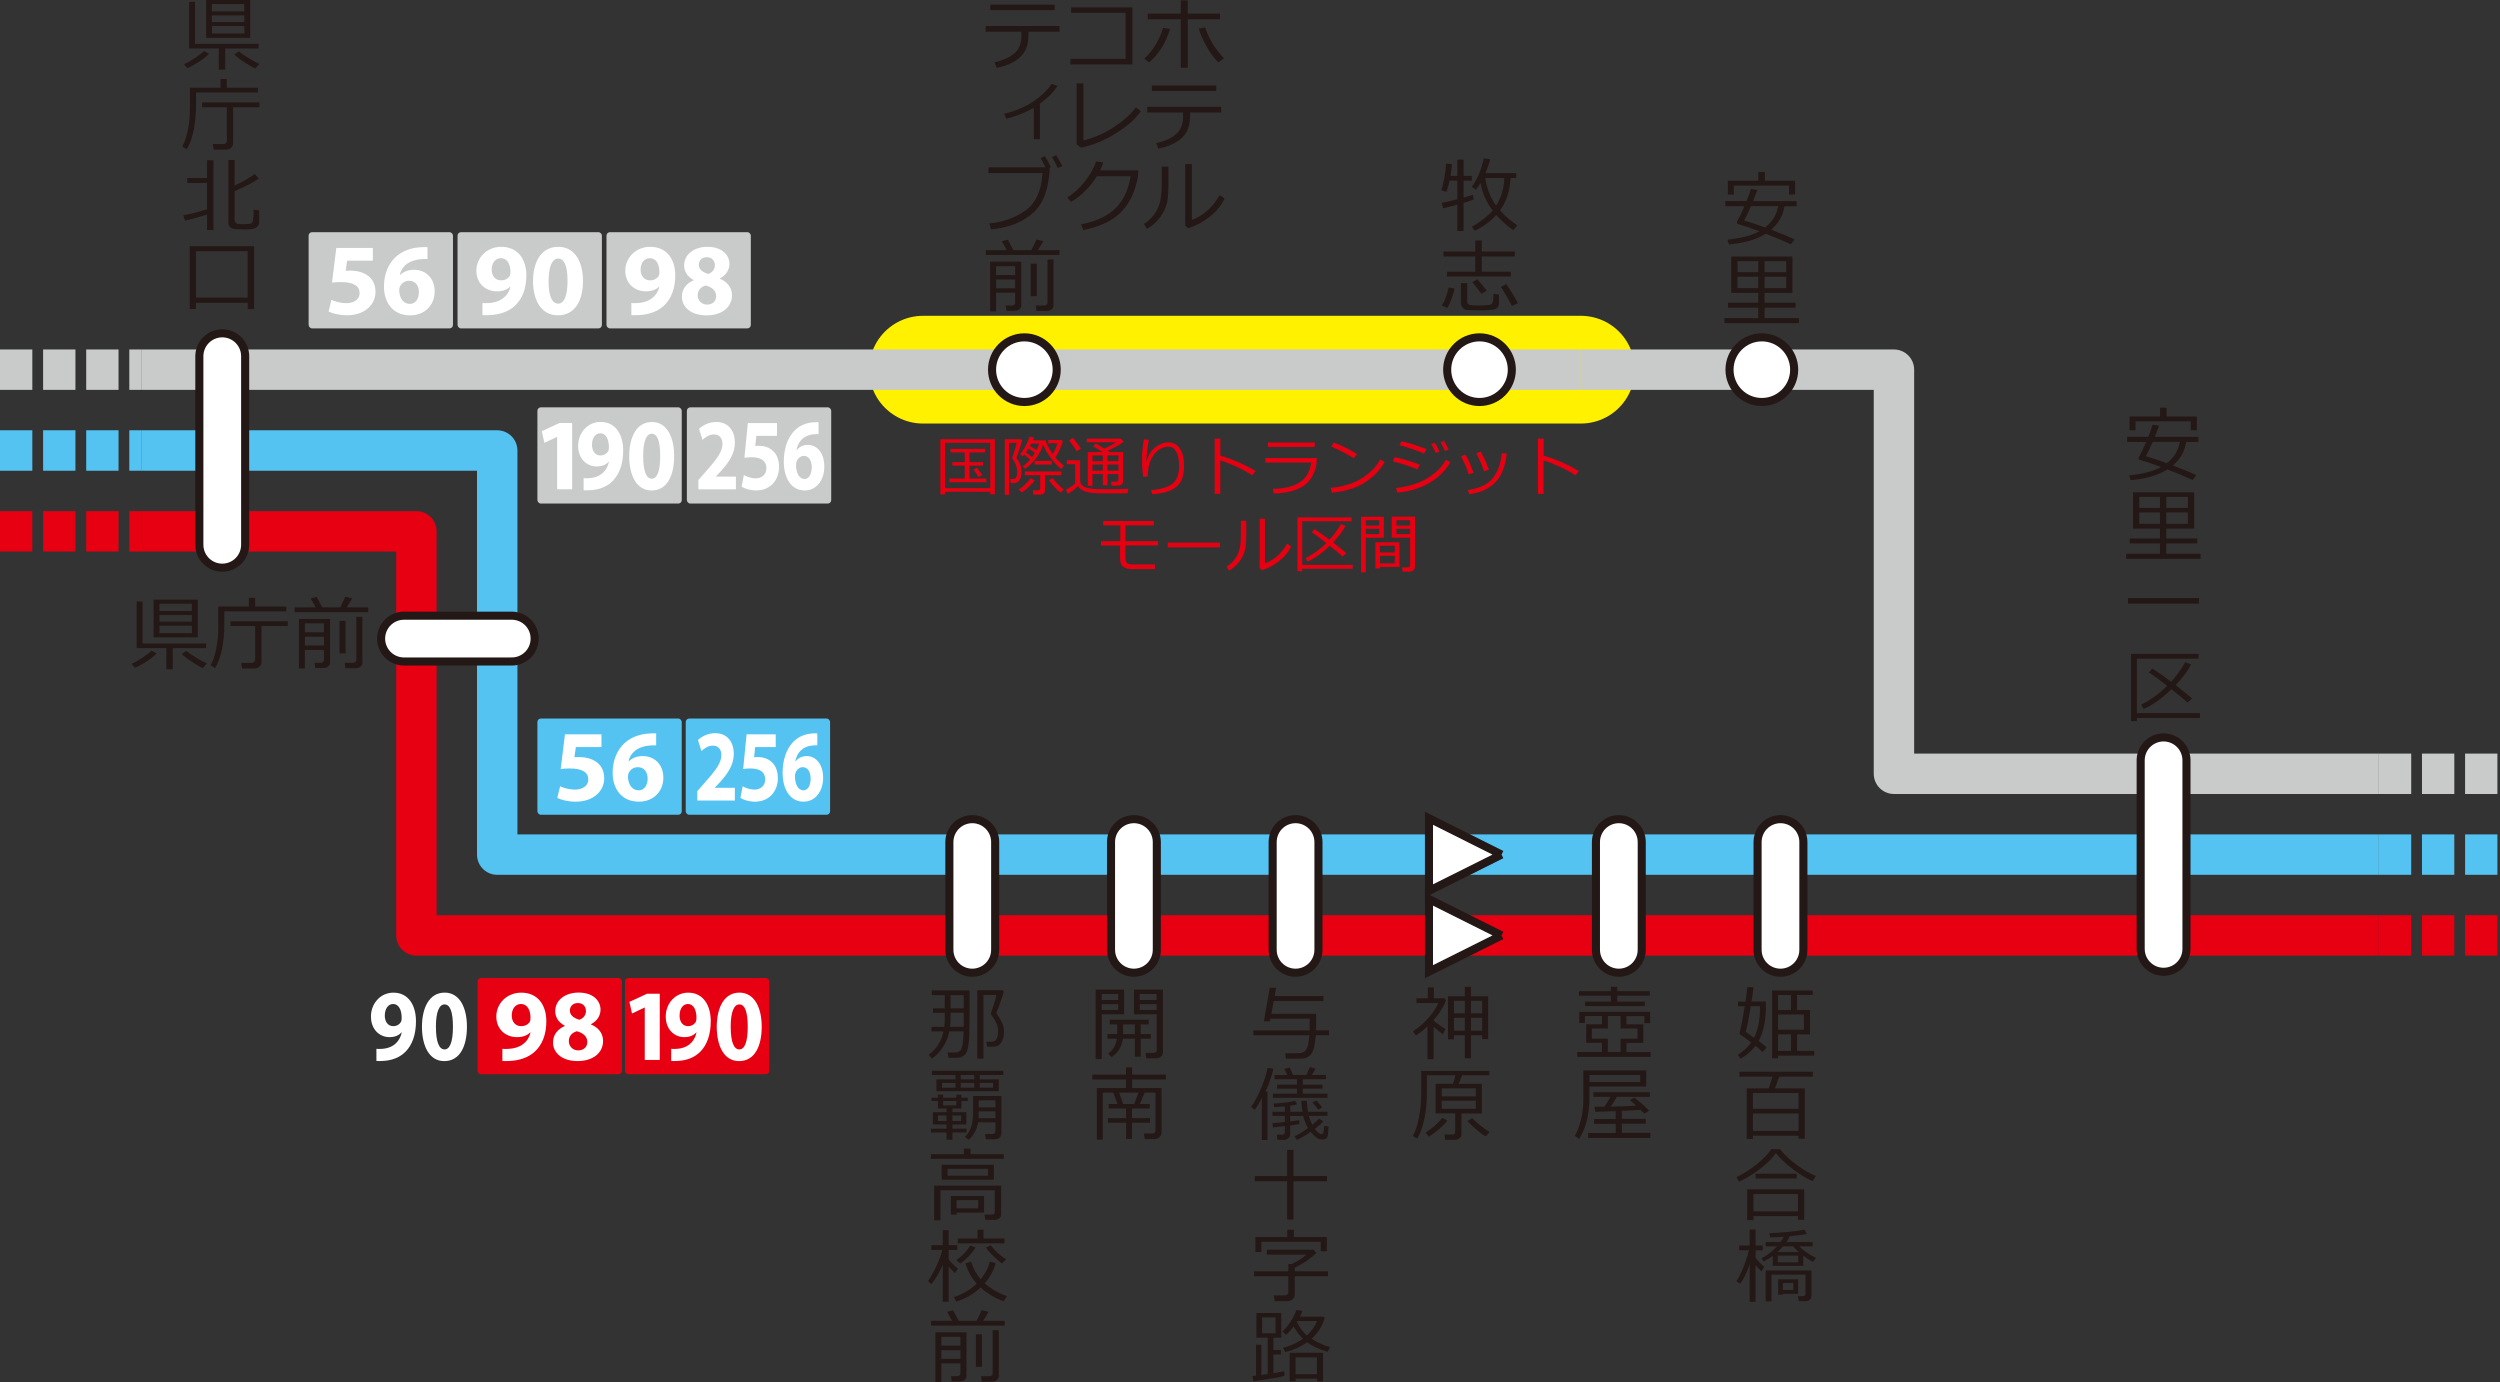 <?xml version="1.0" encoding="UTF-8"?>
<svg id="_レイヤー_1" data-name="レイヤー 1" xmlns="http://www.w3.org/2000/svg" xmlns:xlink="http://www.w3.org/1999/xlink" viewBox="0 0 463.99 256.49">
  <rect x="0" y="0" width="463.99" height="256.49" fill="#333333" stroke="none"/>
  <defs>
    <style>
      .cls-1 {
        stroke: #fff100;
        stroke-width: 20px;
      }

      .cls-1, .cls-2, .cls-3, .cls-4, .cls-5, .cls-6, .cls-7, .cls-8, .cls-9 {
        fill: none;
        stroke-linejoin: round;
      }

      .cls-1, .cls-8, .cls-9 {
        stroke-linecap: round;
      }

      .cls-10 {
        stroke-width: 1.5px;
      }

      .cls-10, .cls-11 {
        fill: #fff;
      }

      .cls-10, .cls-8 {
        stroke: #231815;
      }

      .cls-2, .cls-3 {
        stroke: #c9caca;
      }

      .cls-2, .cls-3, .cls-4, .cls-5, .cls-6, .cls-7 {
        stroke-width: 7.5px;
      }

      .cls-12 {
        fill: #54c3f1;
      }

      .cls-12, .cls-13, .cls-11, .cls-14, .cls-15 {
        stroke-width: 0px;
      }

      .cls-3, .cls-5, .cls-7 {
        stroke-dasharray: 0 0 6 2;
      }

      .cls-4, .cls-7 {
        stroke: #54c3f1;
      }

      .cls-13 {
        fill: #e60012;
      }

      .cls-5, .cls-6 {
        stroke: #e60012;
      }

      .cls-8 {
        stroke-width: 10px;
      }

      .cls-14 {
        fill: #c9caca;
      }

      .cls-15 {
        fill: #231815;
      }

      .cls-9 {
        stroke: #fff;
        stroke-width: 7px;
      }
    </style>
    <symbol id="_新規シンボル_1" data-name="新規シンボル 1" viewBox="0 0 35.72 23.81">
      <g>
        <rect class="cls-13" width="35.72" height="23.81" rx=".85" ry=".85"/>
        <path class="cls-11" d="M4.91,7.31h-.05l-3.12,1.48-.64-2.88,4.35-2.02h3.16v16.39h-3.71V7.31Z"/>
        <g id="_新規シンボル_245" data-name="新規シンボル 245">
          <g>
            <path class="cls-11" d="M11.43,17.53c.45.05.82.04,1.5,0,1.05-.07,2.12-.41,2.91-1.01.97-.72,1.6-1.8,1.86-3.04l-.05-.02c-.66.75-1.63,1.18-2.97,1.18-2.49,0-4.59-1.92-4.59-5.11s2.32-5.9,5.56-5.9c3.79,0,5.58,3.23,5.58,7.06,0,3.42-.97,5.9-2.58,7.55-1.41,1.42-3.35,2.19-5.65,2.29-.57.05-1.17.03-1.56,0v-2.98ZM13.51,9.29c0,1.41.7,2.63,2.09,2.63.95,0,1.6-.49,1.93-1.07.11-.23.16-.49.16-.96.01-1.75-.58-3.45-2.15-3.45-1.17,0-2.03,1.16-2.02,2.86Z"/>
            <path class="cls-11" d="M33.84,12.03c0,5.05-1.85,8.54-5.61,8.54s-5.5-3.8-5.52-8.44c0-4.76,1.8-8.51,5.62-8.51s5.51,3.91,5.51,8.41ZM26.17,12.12c0,3.77.81,5.56,2.13,5.56s2.08-1.87,2.08-5.6-.71-5.54-2.09-5.54c-1.27,0-2.13,1.77-2.13,5.58Z"/>
          </g>
        </g>
      </g>
    </symbol>
    <symbol id="_新規シンボル_164" data-name="新規シンボル 164" viewBox="0 0 13.5 13.5">
      <circle class="cls-10" cx="6.75" cy="6.75" r="6"/>
    </symbol>
    <symbol id="_新規シンボル_165" data-name="新規シンボル 165" viewBox="0 0 15.9 14.56">
      <polyline class="cls-10" points="7.95 .34 1.21 13.81 14.68 13.81 7.95 .34"/>
    </symbol>
    <symbol id="_新規シンボル_166" data-name="新規シンボル 166" viewBox="0 0 30 10">
      <g>
        <line class="cls-8" x1="5" y1="5" x2="25" y2="5"/>
        <line class="cls-9" x1="5" y1="5" x2="25" y2="5"/>
      </g>
    </symbol>
    <symbol id="_新規シンボル_167" data-name="新規シンボル 167" viewBox="0 0 45 10">
      <g>
        <line class="cls-8" x1="5" y1="5" x2="40" y2="5"/>
        <line class="cls-9" x1="5" y1="5" x2="40" y2="5"/>
      </g>
    </symbol>
    <symbol id="_新規シンボル_226" data-name="新規シンボル 226" viewBox="0 0 35.72 23.81">
      <g>
        <rect class="cls-12" width="35.72" height="23.81" rx=".85" ry=".85"/>
        <g>
          <path class="cls-11" d="M15.87,7.06h-6.36l-.35,2.51c.36-.04.67-.05,1.06-.05,1.56,0,3.17.36,4.32,1.18,1.23.84,1.99,2.21,1.99,4.12,0,3.06-2.62,5.75-7.04,5.75-1.99,0-3.64-.46-4.57-.93l.7-2.88c.73.36,2.21.82,3.69.82,1.6,0,3.29-.76,3.28-2.51,0-1.68-1.35-2.72-4.62-2.72-.9,0-1.54.06-2.21.15l1.06-8.6h9.03v3.16Z"/>
          <path class="cls-11" d="M29.39,6.63c-.44-.02-.9,0-1.5.04-3.41.27-4.91,2.01-5.35,3.92h.07c.82-.81,1.96-1.3,3.48-1.3,2.75,0,5.08,1.94,5.08,5.36s-2.49,5.92-6.04,5.92c-4.37,0-6.51-3.26-6.51-7.15,0-3.1,1.13-5.66,2.91-7.31,1.63-1.49,3.76-2.29,6.31-2.42.71-.06,1.18-.04,1.55-.01v2.95ZM27.28,14.85c0-1.52-.8-2.82-2.44-2.82-1.03,0-1.9.63-2.26,1.45-.11.22-.17.52-.17.98.07,1.73.91,3.3,2.66,3.3,1.36,0,2.21-1.23,2.21-2.9Z"/>
        </g>
      </g>
    </symbol>
    <symbol id="_新規シンボル_245-2" data-name="新規シンボル 245" viewBox="0 0 35.72 23.81">
      <g>
        <rect class="cls-13" width="35.72" height="23.81" rx=".85" ry=".85"/>
        <g>
          <path class="cls-11" d="M6.13,17.53c.5.05.91.04,1.67,0,1.17-.07,2.36-.41,3.23-1.01,1.08-.72,1.78-1.8,2.06-3.04l-.06-.02c-.74.75-1.81,1.18-3.3,1.18-2.77,0-5.1-1.92-5.1-5.11s2.57-5.9,6.18-5.9c4.21,0,6.2,3.23,6.2,7.06,0,3.42-1.08,5.9-2.87,7.55-1.56,1.42-3.72,2.19-6.27,2.29-.64.05-1.3.03-1.74,0v-2.98ZM8.45,9.29c0,1.41.78,2.63,2.32,2.63,1.06,0,1.78-.49,2.14-1.07.12-.23.18-.49.18-.96.01-1.75-.65-3.45-2.39-3.45-1.3,0-2.26,1.16-2.25,2.86Z"/>
          <path class="cls-11" d="M31.04,12.03c0,5.05-2.05,8.54-6.23,8.54s-6.11-3.8-6.13-8.44c0-4.76,2-8.51,6.24-8.51s6.12,3.91,6.12,8.41ZM22.51,12.12c0,3.77.9,5.56,2.37,5.56s2.31-1.87,2.31-5.6-.79-5.54-2.32-5.54c-1.41,0-2.36,1.77-2.36,5.58Z"/>
        </g>
      </g>
    </symbol>
    <symbol id="_新規シンボル_249" data-name="新規シンボル 249" viewBox="0 0 35.72 23.81">
      <g>
        <rect class="cls-13" width="35.72" height="23.81" rx=".85" ry=".85"/>
        <g>
          <path class="cls-11" d="M6.13,17.53c.5.05.91.04,1.67,0,1.17-.07,2.36-.41,3.23-1.01,1.08-.72,1.78-1.8,2.06-3.04l-.06-.02c-.74.75-1.81,1.18-3.3,1.18-2.77,0-5.1-1.92-5.1-5.11s2.57-5.9,6.18-5.9c4.21,0,6.2,3.23,6.2,7.06,0,3.42-1.08,5.9-2.87,7.55-1.56,1.42-3.72,2.19-6.27,2.29-.64.05-1.3.03-1.74,0v-2.98ZM8.45,9.29c0,1.41.78,2.63,2.32,2.63,1.06,0,1.78-.49,2.14-1.07.12-.23.18-.49.18-.96.01-1.75-.65-3.45-2.39-3.45-1.3,0-2.26,1.16-2.25,2.86Z"/>
          <path class="cls-11" d="M18.66,16.01c0-1.99,1.13-3.33,2.92-4.13v-.06c-1.59-.82-2.37-2.16-2.37-3.6,0-2.78,2.5-4.61,5.78-4.61,3.84,0,5.43,2.22,5.43,4.21,0,1.42-.76,2.81-2.38,3.62v.06c1.59.62,3.01,1.96,3.01,4.08,0,2.98-2.5,4.98-6.31,4.98-4.17,0-6.08-2.33-6.08-4.56ZM27.15,15.87c0-1.43-1.08-2.28-2.58-2.69-1.26.35-1.99,1.25-1.99,2.43-.02,1.19.88,2.31,2.33,2.31,1.34,0,2.24-.88,2.24-2.06ZM22.84,8.1c0,1.11.98,1.83,2.31,2.23.88-.25,1.66-1.07,1.66-2.09s-.58-2.04-2-2.04c-1.31,0-1.98.88-1.98,1.89Z"/>
        </g>
      </g>
    </symbol>
    <symbol id="_新規シンボル_423" data-name="新規シンボル 423" viewBox="0 0 35.72 23.81">
      <g>
        <rect class="cls-12" width="35.72" height="23.81" rx=".85" ry=".85"/>
        <g>
          <path class="cls-11" d="M2.86,20.29v-2.32l1.68-1.91c2.87-3.22,4.26-5.05,4.28-6.97,0-1.33-.63-2.39-2.14-2.39-1.13,0-2.11.71-2.8,1.35l-.86-2.74c.98-.93,2.52-1.69,4.28-1.69,2.97,0,4.59,2.17,4.59,5.14,0,2.75-1.57,4.96-3.48,7.06l-1.21,1.26v.05h4.95v3.16H2.86Z"/>
          <path class="cls-11" d="M22.27,7.06h-5.08l-.28,2.51c.29-.04.53-.05.85-.05,1.25,0,2.53.36,3.45,1.18.98.84,1.59,2.21,1.59,4.12,0,3.06-2.09,5.75-5.62,5.75-1.59,0-2.91-.46-3.65-.93l.56-2.88c.58.36,1.77.82,2.95.82,1.27,0,2.62-.76,2.62-2.51,0-1.68-1.08-2.72-3.69-2.72-.72,0-1.23.06-1.76.15l.85-8.6h7.21v3.16Z"/>
          <path class="cls-11" d="M32.58,6.63c-.35-.02-.71,0-1.2.04-2.72.27-3.92,2.01-4.27,3.92h.06c.66-.81,1.56-1.3,2.78-1.3,2.2,0,4.05,1.94,4.05,5.36s-1.99,5.92-4.83,5.92c-3.49,0-5.2-3.26-5.2-7.15,0-3.1.9-5.66,2.32-7.31,1.3-1.49,3-2.29,5.04-2.42.57-.06.94-.04,1.23-.01v2.95ZM30.9,14.85c0-1.52-.64-2.82-1.94-2.82-.82,0-1.51.63-1.81,1.45-.09.22-.13.52-.13.98.06,1.73.73,3.3,2.12,3.3,1.09,0,1.77-1.23,1.77-2.9Z"/>
        </g>
      </g>
    </symbol>
  </defs>
  <g>
    <g>
      <line class="cls-1" x1="171.31" y1="68.61" x2="293.4" y2="68.61"/>
      <line class="cls-2" x1="171.31" y1="68.61" x2="293.4" y2="68.61"/>
    </g>
    <g>
      <path class="cls-15" d="M267.84,38.65l-.28-1c.65-.11,1.62-.33,2.92-.67v-3.46h-1.43c-.2.92-.4,1.62-.62,2.09l-.94-.29c.18-.48.36-1.22.55-2.22s.3-1.9.33-2.71l1.1.05c-.04.73-.12,1.46-.25,2.2h1.26v-3.02h1.16v3.02h1.53v.89h-1.53v3.15c.83-.23,1.41-.42,1.74-.54l.14.87c-.34.16-.97.37-1.88.64v5.22h-1.16v-4.89c-.93.26-1.81.49-2.64.68ZM277.7,39.91c-1.19,1.27-2.53,2.24-4.01,2.92l-.53-.77c.62-.3,1.3-.74,2.04-1.31.74-.57,1.35-1.13,1.83-1.67-1.22-1.65-1.97-3.37-2.23-5.13-.26.44-.56.86-.88,1.27l-.76-.55c1.02-1.4,1.77-3.16,2.23-5.28l1.19.17c-.2.79-.49,1.64-.88,2.57h5.71v.92h-1.05c-.13,2.38-.78,4.38-1.96,6.02.99,1.08,2.06,2,3.22,2.76l-.76.89c-1.2-.83-2.25-1.77-3.16-2.81ZM277.68,38.16c.96-1.53,1.46-3.24,1.51-5.11h-3.53c.33,2.02,1,3.72,2.02,5.11Z"/>
      <path class="cls-15" d="M268.65,57.16l-1.04-.45c.49-.77.92-1.89,1.27-3.36l1.08.21c-.08.46-.25,1.05-.51,1.76-.26.71-.53,1.33-.81,1.83ZM275.01,47.61v2.82h5.39v.9h-11.83v-.9h5.23v-2.82h-5.89v-.92h5.89v-2.05h1.21v2.05h6.12v.92h-6.12ZM271.11,52.55h1.21v3.46c0,.26.11.44.32.54.21.1.8.15,1.78.15.35,0,.75-.01,1.19-.04.44-.02.73-.05.86-.07s.26-.08.38-.19c.12-.11.2-.31.25-.6s.07-.65.07-1.08v-.17l1.03.1v1.67c0,.25-.06.46-.18.64s-.3.31-.53.4-.67.16-1.31.19c-.64.04-1.26.05-1.86.05-.4,0-.84-.01-1.32-.03-.48-.02-.79-.05-.93-.08-.14-.03-.29-.11-.44-.22-.15-.12-.27-.27-.36-.45-.09-.18-.13-.39-.13-.63v-3.66ZM274.94,54.52c-.36-.49-.92-1.21-1.68-2.15l.92-.56c.81.92,1.39,1.64,1.75,2.14l-.98.58ZM280.6,56.79c-.72-1.42-1.41-2.61-2.05-3.55l1.01-.51c.93,1.35,1.65,2.53,2.15,3.54l-1.11.52Z"/>
    </g>
    <g>
      <path class="cls-15" d="M217.15,5.38c-.76,2.55-2.05,4.61-3.87,6.2l-.89-.7c.95-.9,1.72-1.89,2.31-2.96.59-1.08.97-2,1.15-2.76l1.3.23ZM220.44,12.58h-1.29V3.57h-6.12v-1.05h6.12V.07h1.29v2.46h5.98v1.05h-5.98v9ZM227.15,10.8l-1,.79c-.79-.74-1.53-1.73-2.21-2.95s-1.17-2.33-1.46-3.3l1.19-.26c.67,2.08,1.83,3.99,3.47,5.72Z"/>
      <path class="cls-15" d="M220.88,21.38c0,1.23-.2,2.23-.61,3.01-.41.78-1.05,1.43-1.93,1.97-.88.54-2,.95-3.37,1.23l-.4-1.03c1.53-.33,2.75-.87,3.65-1.62.9-.75,1.35-1.85,1.35-3.29v-.76h-6.64v-1.07h13.71v1.07h-5.76v.49ZM225.74,16.88h-11.95v-1.02h11.95v1.02Z"/>
      <path class="cls-15" d="M216.85,34.26c0,1.15-.05,2.09-.15,2.82-.1.72-.34,1.44-.7,2.13-.36.7-.82,1.33-1.37,1.91s-1.15,1.03-1.78,1.36l-.54-.93c.61-.38,1.17-.87,1.69-1.49s.92-1.34,1.19-2.18.42-2.13.42-3.86v-3.09h1.25v3.33ZM227.27,36.86c-.62,1.33-1.59,2.49-2.9,3.48-1.31.99-2.6,1.66-3.87,2.01l-.53-.5v-11.4h1.23v10.34c.81-.24,1.68-.74,2.63-1.49.94-.75,1.79-1.78,2.53-3.09l.92.64Z"/>
      <path class="cls-15" d="M210.17,11.96h-11.51v-1.05h10.25V2.38h-10.11v-1.01h11.37v10.59Z"/>
      <path class="cls-15" d="M211.71,20.66c-.9,1.36-2.41,2.7-4.52,4.03s-4.3,2.24-6.56,2.72l-.8-.62v-11.31h1.25v10.58c1.97-.48,3.84-1.29,5.59-2.43,1.75-1.14,3.14-2.38,4.16-3.71l.89.73Z"/>
      <path class="cls-15" d="M204.78,30.11c-.14.46-.34.96-.61,1.5h7.1l-.06,1.02c-.01.29-.14.86-.37,1.71-.15.54-.34,1.09-.56,1.63-.22.55-.51,1.11-.88,1.7s-.8,1.14-1.31,1.66c-.51.52-1.1.99-1.78,1.42-.68.43-1.46.81-2.35,1.14-.89.33-1.86.6-2.9.8l-.43-1.05c2.82-.55,4.96-1.55,6.43-3.02,1.47-1.47,2.4-3.44,2.77-5.92h-6.24c-.58.95-1.29,1.84-2.14,2.69-.85.85-1.74,1.54-2.67,2.08l-.69-.81c1.29-.82,2.42-1.87,3.38-3.14.96-1.27,1.61-2.46,1.96-3.56l1.35.18Z"/>
      <path class="cls-15" d="M190.88,6.38c0,1.23-.2,2.23-.61,3.01-.41.78-1.05,1.43-1.93,1.97-.88.54-2,.95-3.37,1.23l-.4-1.03c1.53-.33,2.75-.87,3.65-1.62.9-.75,1.35-1.85,1.35-3.29v-.76h-6.64v-1.07h13.71v1.07h-5.76v.49ZM195.74,1.88h-11.95V.87h11.95v1.02Z"/>
      <path class="cls-15" d="M193.01,25.83h-1.14v-5.83c-1.65.92-3.35,1.6-5.1,2.04l-.39-.92c1.45-.33,2.87-.86,4.25-1.59.95-.5,1.91-1.18,2.88-2.04.65-.58,1.21-1.23,1.68-1.93l1.07.42c-.47.69-.94,1.26-1.4,1.71-.6.58-1.21,1.09-1.85,1.55v6.6Z"/>
      <path class="cls-15" d="M194.81,31.11c0,.94-.12,1.98-.35,3.13-.23,1.15-.58,2.19-1.06,3.12-.48.93-1.18,1.77-2.12,2.53-.94.76-2.02,1.36-3.25,1.8-1.23.44-2.6.74-4.11.89l-.3-1.11c2.56-.25,4.8-1.05,6.7-2.4,1.9-1.35,2.96-3.67,3.17-6.95h-10.03v-1.08h10.56c-.33-.7-.63-1.27-.9-1.71l.79-.36c.43.67.81,1.35,1.11,2.04l-.21.09ZM197.14,30.84l-.84.34c-.32-.75-.67-1.43-1.05-2.03l.77-.36c.4.61.77,1.29,1.13,2.04Z"/>
      <path class="cls-15" d="M186.85,46.41c-.37-.69-.67-1.24-.92-1.66l1.13-.26c.36.66.7,1.3,1.02,1.93h3.34c.48-.96.79-1.61.94-1.97l1.27.31c-.3.55-.63,1.1-1.01,1.66h4.01v.89h-13.67v-.89h3.89ZM188.41,54.32h-3.54v3.46h-1.1v-9.21h5.77v8.09c0,.32-.12.57-.36.75-.24.18-.54.27-.92.27h-1.45l-.15-.97h1.15c.15,0,.28-.04.41-.14.12-.09.19-.2.19-.34v-1.93ZM188.41,51.05v-1.65h-3.54v1.65h3.54ZM184.87,53.5h3.54v-1.62h-3.54v1.62ZM191.29,54.97v-6.03h1.13v6.03h-1.13ZM194.3,57.72h-1.93l-.12-1.01h1.56c.16,0,.3-.05.42-.15s.18-.22.18-.37v-8.02h1.13v8.48c0,.33-.12.59-.36.78-.24.19-.53.29-.88.29Z"/>
    </g>
    <g>
      <path class="cls-15" d="M328.72,42.64c1.74.65,3.19,1.25,4.35,1.79l-.69.91c-1.54-.71-3.1-1.36-4.66-1.96-1.74,1.08-4.02,1.75-6.83,1.99l-.28-.89c2.55-.26,4.53-.78,5.93-1.55-1.79-.66-3.11-1.11-3.96-1.34-.16-.04-.23-.16-.22-.37.41-.74.87-1.72,1.39-2.95h-3.53v-.95h3.93c.37-.93.64-1.68.82-2.26l1.19.2c-.17.49-.44,1.18-.8,2.07h8.09v.95h-2.27c-.24,1.69-1.06,3.15-2.46,4.37ZM332.03,36.11v-1.66h-10.24v1.67h-1.11v-2.58h5.66v-1.62h1.21v1.62h5.61v2.57h-1.13ZM327.59,42.22c1.38-1.09,2.18-2.41,2.42-3.96h-5.04c-.53,1.24-.95,2.12-1.27,2.66,1.1.32,2.4.75,3.9,1.3Z"/>
      <path class="cls-15" d="M326.32,59.03v-1.93h-5.61v-.92h5.61v-1.82h-5v-6.74h11.35v6.74h-5.17v1.82h5.75v.92h-5.75v1.93h6.36v.95h-13.81v-.95h6.27ZM322.48,50.52h3.84v-2.05h-3.84v2.05ZM326.32,51.36h-3.84v2.11h3.84v-2.11ZM327.5,50.52h4.01v-2.05h-4.01v2.05ZM331.51,51.36h-4.01v2.11h4.01v-2.11Z"/>
    </g>
    <g>
      <path class="cls-15" d="M34.76,12.65l-.6-.73c.63-.29,1.34-.69,2.1-1.2.77-.51,1.3-.92,1.59-1.25l.97.5c-.46.47-1.08.97-1.86,1.48-.78.51-1.52.91-2.2,1.19ZM40.61,12.91v-3.92h-5.51V.34h1.1v7.8h11.8v.86h-6.2v3.92h-1.19ZM38.25,7.01V0h8.2v7.01h-8.2ZM39.33,2.11h6.01V.76h-6.01v1.35ZM39.33,4.09h6.01v-1.23h-6.01v1.23ZM45.35,4.83h-6.01v1.38h6.01v-1.38ZM47.4,12.7c-.49-.2-1.16-.57-2.01-1.13-.85-.56-1.49-1.04-1.91-1.44l.84-.6c.4.34,1,.76,1.81,1.25s1.47.85,2,1.06l-.73.86Z"/>
      <path class="cls-15" d="M36.38,17.16v2.43c0,1.57-.14,3.07-.42,4.5-.28,1.43-.72,2.64-1.31,3.63l-.81-.54c.42-.76.76-1.77,1.02-3.01.26-1.25.39-2.63.39-4.16v-3.73h5.68v-1.62h1.16v1.62h5.78v.89h-11.49ZM41.91,27.77h-2.23l-.19-1.03h1.95c.19,0,.34-.05.47-.17.13-.11.19-.25.19-.41v-6.25h-4.59v-.9h10.65v.9h-4.89v6.6c0,.39-.12.69-.36.92-.24.22-.57.34-.99.34Z"/>
      <path class="cls-15" d="M34.33,40.96l-.29-1.01c1.13-.19,2.6-.55,4.39-1.11v-4.89h-3.68v-.92h3.68v-3.29h1.18v12.96h-1.18v-2.88c-1.06.35-2.43.72-4.1,1.13ZM42.38,29.7h1.16v4.74c1.44-.67,2.69-1.39,3.75-2.14l.72.86c-.99.71-2.48,1.47-4.47,2.3v5.38c0,.21.08.38.23.54.15.15.57.23,1.27.23.83,0,1.34-.05,1.52-.14.18-.1.31-.24.37-.45.07-.2.11-.9.14-2.11l1.04.15v2.15c0,.32-.11.59-.33.82-.22.22-.48.37-.79.44-.31.07-.84.11-1.59.11-.41,0-.9-.01-1.48-.04-.58-.03-.99-.15-1.21-.37s-.33-.53-.33-.93v-11.52Z"/>
      <path class="cls-15" d="M45.96,56.2h-9.59v1.14h-1.16v-11.65h11.95v11.67h-1.19v-1.16ZM36.37,55.23h9.59v-8.61h-9.59v8.61Z"/>
    </g>
    <use width="13.5" height="13.5" transform="translate(183.37 61.86)" xlink:href="#_新規シンボル_164"/>
  </g>
  <use width="13.5" height="13.5" transform="translate(267.84 61.86)" xlink:href="#_新規シンボル_164"/>
  <polyline class="cls-2" points="293.4 68.61 351.51 68.61 351.51 143.61 441.51 143.61"/>
  <line class="cls-2" x1="26.2" y1="68.61" x2="171.31" y2="68.61"/>
  <polyline class="cls-4" points="26.2 83.61 92.28 83.61 92.28 158.61 441.51 158.61"/>
  <polyline class="cls-6" points="26.2 98.61 77.28 98.61 77.28 173.61 441.51 173.61"/>
  <g>
    <path class="cls-15" d="M403.28,86.39c1.74.65,3.19,1.25,4.35,1.79l-.69.91c-1.54-.71-3.1-1.36-4.66-1.96-1.74,1.08-4.02,1.75-6.83,1.99l-.28-.89c2.55-.26,4.53-.78,5.93-1.55-1.79-.66-3.11-1.11-3.96-1.34-.16-.04-.23-.16-.22-.37.41-.74.87-1.72,1.39-2.95h-3.53v-.95h3.93c.37-.93.64-1.68.82-2.26l1.19.2c-.17.49-.44,1.18-.8,2.07h8.09v.95h-2.27c-.24,1.69-1.06,3.15-2.46,4.37ZM406.59,79.86v-1.66h-10.24v1.67h-1.11v-2.58h5.66v-1.62h1.21v1.62h5.61v2.57h-1.13ZM402.15,85.97c1.38-1.09,2.18-2.41,2.42-3.96h-5.04c-.53,1.24-.95,2.12-1.27,2.66,1.1.32,2.4.75,3.9,1.3Z"/>
    <path class="cls-15" d="M400.88,102.78v-1.93h-5.61v-.92h5.61v-1.82h-5v-6.74h11.35v6.74h-5.17v1.82h5.75v.92h-5.75v1.93h6.36v.95h-13.81v-.95h6.27ZM397.04,94.27h3.84v-2.05h-3.84v2.05ZM400.88,95.11h-3.84v2.11h3.84v-2.11ZM402.06,94.27h4.01v-2.05h-4.01v2.05ZM406.06,95.11h-4.01v2.11h4.01v-2.11Z"/>
    <path class="cls-15" d="M394.95,112.03v-1.04h13.18v1.04h-13.18Z"/>
    <path class="cls-15" d="M396.6,132.36h11.7v.89h-11.7v.59h-1.1v-12.49h12.55v.89h-11.45v10.13ZM403.01,127.92c-1.75,1.7-3.47,2.92-5.16,3.67l-.45-.81c1.7-.85,3.31-2.01,4.82-3.49-1.55-1.22-2.69-2.05-3.41-2.48l.66-.73c1,.63,2.16,1.45,3.49,2.45,1.02-1.11,1.88-2.33,2.61-3.64l1.08.45c-.61,1.18-1.56,2.45-2.86,3.82,1.21.93,2.23,1.76,3.06,2.48l-.86.77c-.45-.45-1.45-1.28-2.97-2.48Z"/>
  </g>
  <use width="30" height="10" transform="translate(335.45 151.28) rotate(90)" xlink:href="#_新規シンボル_166"/>
  <use width="30" height="10" transform="translate(305.45 151.28) rotate(90)" xlink:href="#_新規シンボル_166"/>
  <use width="30" height="10" transform="translate(245.45 151.28) rotate(90)" xlink:href="#_新規シンボル_166"/>
  <use width="30" height="10" transform="translate(185.45 151.28) rotate(90)" xlink:href="#_新規シンボル_166"/>
  <use width="30" height="10" transform="translate(215.45 151.28) rotate(90)" xlink:href="#_新規シンボル_166"/>
  <use width="30" height="10" transform="translate(99.98 123.52) rotate(-180)" xlink:href="#_新規シンボル_166"/>
  <use width="35.72" height="23.81" transform="translate(99.74 133.36) scale(.75)" xlink:href="#_新規シンボル_226"/>
  <use width="35.72" height="23.81" transform="translate(61.28 181.51) scale(.75)" xlink:href="#_新規シンボル_245"/>
  <use width="35.72" height="23.81" transform="translate(88.64 181.51) scale(.75)" xlink:href="#_新規シンボル_249"/>
  <g>
    <rect class="cls-14" x="57.28" y="43.09" width="26.79" height="17.86" rx=".64" ry=".64"/>
    <g>
      <path class="cls-11" d="M69.19,48.38h-4.77l-.26,1.88c.27-.03.5-.04.8-.04,1.17,0,2.38.27,3.24.89.93.63,1.49,1.66,1.49,3.09,0,2.3-1.97,4.31-5.28,4.31-1.49,0-2.73-.34-3.42-.7l.52-2.16c.54.27,1.66.62,2.77.62,1.2,0,2.46-.57,2.46-1.88,0-1.26-1.01-2.04-3.46-2.04-.67,0-1.15.05-1.66.11l.8-6.45h6.78v2.37Z"/>
      <path class="cls-11" d="M79.32,48.07c-.33-.02-.67,0-1.12.03-2.56.21-3.69,1.51-4.01,2.94h.06c.62-.61,1.47-.97,2.61-.97,2.06,0,3.81,1.45,3.81,4.02s-1.87,4.44-4.53,4.44c-3.28,0-4.88-2.44-4.88-5.36,0-2.32.85-4.25,2.18-5.48,1.22-1.12,2.82-1.72,4.74-1.81.53-.04.88-.03,1.16-.01v2.21ZM77.75,54.23c0-1.14-.6-2.12-1.83-2.12-.77,0-1.42.47-1.7,1.09-.08.16-.13.39-.13.73.06,1.3.68,2.47,1.99,2.47,1.02,0,1.66-.92,1.66-2.17Z"/>
    </g>
  </g>
  <g>
    <rect class="cls-14" x="84.92" y="43.09" width="26.79" height="17.86" rx=".64" ry=".64"/>
    <g>
      <path class="cls-11" d="M89.52,56.24c.37.04.68.03,1.25,0,.88-.05,1.77-.3,2.42-.76.81-.54,1.33-1.35,1.55-2.28l-.04-.02c-.55.57-1.36.89-2.47.89-2.08,0-3.82-1.44-3.82-3.83s1.93-4.43,4.63-4.43c3.16,0,4.65,2.42,4.65,5.29,0,2.56-.81,4.43-2.15,5.67-1.17,1.06-2.79,1.64-4.7,1.71-.48.04-.98.02-1.3,0v-2.24ZM91.26,50.06c0,1.06.58,1.97,1.74,1.97.79,0,1.33-.37,1.61-.8.09-.17.13-.37.13-.72.01-1.31-.49-2.59-1.8-2.59-.98,0-1.69.87-1.69,2.14Z"/>
      <path class="cls-11" d="M108.2,52.11c0,3.79-1.54,6.41-4.67,6.41s-4.59-2.85-4.6-6.33c0-3.57,1.5-6.38,4.68-6.38s4.59,2.93,4.59,6.31ZM101.81,52.18c0,2.83.68,4.17,1.78,4.17s1.74-1.4,1.74-4.2-.6-4.16-1.74-4.16c-1.06,0-1.77,1.33-1.77,4.19Z"/>
    </g>
  </g>
  <g>
    <rect class="cls-14" x="112.56" y="43.09" width="26.79" height="17.86" rx=".64" ry=".64"/>
    <g>
      <path class="cls-11" d="M117.16,56.24c.37.04.68.03,1.25,0,.88-.05,1.77-.3,2.42-.76.81-.54,1.33-1.35,1.55-2.28l-.04-.02c-.55.57-1.36.89-2.47.89-2.08,0-3.82-1.44-3.82-3.83s1.93-4.43,4.63-4.43c3.16,0,4.65,2.42,4.65,5.29,0,2.56-.81,4.43-2.15,5.67-1.17,1.06-2.79,1.64-4.7,1.71-.48.04-.98.02-1.3,0v-2.24ZM118.9,50.06c0,1.06.58,1.97,1.74,1.97.79,0,1.33-.37,1.61-.8.09-.17.13-.37.13-.72.01-1.31-.49-2.59-1.8-2.59-.98,0-1.69.87-1.69,2.14Z"/>
      <path class="cls-11" d="M126.56,55.1c0-1.49.85-2.5,2.19-3.09v-.04c-1.2-.62-1.78-1.62-1.78-2.7,0-2.08,1.87-3.46,4.33-3.46,2.88,0,4.08,1.67,4.08,3.15,0,1.06-.57,2.1-1.79,2.72v.05c1.19.46,2.26,1.47,2.26,3.06,0,2.23-1.87,3.74-4.73,3.74-3.13,0-4.56-1.75-4.56-3.42ZM132.92,54.99c0-1.07-.81-1.71-1.94-2.01-.94.26-1.49.94-1.49,1.82-.02.89.66,1.73,1.75,1.73,1.01,0,1.68-.66,1.68-1.54ZM129.69,49.17c0,.83.74,1.37,1.74,1.67.66-.19,1.25-.8,1.25-1.57s-.44-1.53-1.5-1.53c-.98,0-1.48.66-1.48,1.42Z"/>
    </g>
  </g>
  <g>
    <path class="cls-13" d="M183.79,91.27h-8.4v.49h-.86v-10.25h10.11v10.22h-.86v-.47ZM175.39,90.59h8.4v-8.41h-8.4v8.41ZM176.2,89.5v-.69h2.85v-2.4h-2.31v-.64h2.31v-1.81h-2.64v-.65h6.4v.65h-2.87v1.81h2.51v.64h-2.51v2.4h3.12v.69h-6.87ZM181.58,88.52c-.19-.36-.5-.82-.91-1.39l.64-.33c.24.3.57.75,1,1.35l-.73.37Z"/>
    <path class="cls-13" d="M188.63,84.93c.11.16.27.42.48.79s.34.7.4.99.09.57.09.82c0,.34-.03.64-.1.91s-.16.49-.28.67-.27.31-.45.4-.32.13-.45.15-.36.02-.7.02l-.13-.76.69-.03c.41-.07.61-.51.61-1.33s-.3-1.67-.9-2.45l-.03-.19c.14-.36.31-.86.52-1.53s.3-1.07.3-1.22h-1.39v9.67h-.81v-10.32h3.05l.18.23c-.1.39-.27.97-.52,1.72s-.44,1.24-.56,1.45ZM189.62,91.41l-.54-.55c.91-.64,1.64-1.34,2.19-2.09l.79.38c-.25.35-.63.77-1.16,1.26s-.95.82-1.27,1.01ZM191.18,85.28c-.35-.3-.72-.6-1.1-.89-.08.1-.16.2-.25.3l-.49-.36c.82-1.07,1.4-2.17,1.74-3.28l.8.12c-.05.18-.12.36-.2.55h2.35c.27.78.72,1.63,1.36,2.55.41-.68.7-1.34.86-2h-1.7v-.61h2.5l.21.25c-.38,1.19-.84,2.19-1.39,2.99.41.5.94,1.01,1.6,1.55l-.54.59c-.7-.58-1.35-1.27-1.95-2.09s-1.07-1.63-1.39-2.44c-.47,1.72-1.58,3.22-3.33,4.51l-.43-.47c.52-.38.97-.81,1.37-1.27ZM192.67,91c.25,0,.38-.11.38-.33v-2.47h-2.85v-.7h6.77v.7h-3.02v2.79c0,.54-.32.81-.97.81h-1.19l-.09-.8h.97ZM190.41,83.96c.27.2.66.48,1.15.86.27-.38.44-.65.53-.8-.29-.2-.7-.45-1.22-.75-.17.27-.32.5-.46.7ZM192.38,83.49c.22-.43.38-.81.47-1.17h-1.45c-.07.13-.15.29-.25.47.52.29.93.52,1.22.7ZM192.02,86.21v-.67h3.19v.67h-3.19ZM196.82,91.41c-.33-.23-.71-.58-1.16-1.06s-.78-.9-1-1.25l.73-.35c.19.29.49.66.92,1.09s.8.77,1.13,1.01l-.62.56Z"/>
    <path class="cls-13" d="M209.26,91.55c-.87,0-2.45.01-4.76.01-1.35,0-2.36-.11-3.03-.33s-1.14-.56-1.4-1.03c-.65.66-1.29,1.15-1.92,1.46l-.32-.79c.22-.1.52-.27.9-.52s.66-.45.82-.61v-3.59h-1.55v-.73h2.47v3.76c0,.37.13.67.39.9s.56.39.91.47.67.14.98.18,1.19.06,2.65.06c1.89,0,3.23-.03,4.03-.08l-.17.81ZM199.81,83.75c-.34-.62-.81-1.29-1.41-2.02l.74-.46c.63.78,1.12,1.44,1.48,1.98l-.82.5ZM207.57,87.99h-2.02v2.07h-.88v-2.07h-1.91v2.17h-.87v-6.26h2.74c-.39-.27-.99-.63-1.79-1.08l.57-.49c.38.21.9.52,1.56.92.91-.43,1.63-.81,2.16-1.17h-5.43v-.67h6.3l.56.54c-.53.49-1.52,1.06-2.96,1.7.09.05.22.14.38.25h2.47v5.36c0,.27-.1.49-.29.64s-.44.23-.74.23h-1.14l-.07-.74h.9c.3,0,.46-.13.46-.4v-.99ZM204.67,85.6v-1.08h-1.91v1.08h1.91ZM202.76,87.36h1.91v-1.14h-1.91v1.14ZM205.55,84.51v1.08h2.02v-1.08h-2.02ZM205.55,87.36h2.02v-1.14h-2.02v1.14Z"/>
    <path class="cls-13" d="M213.85,91.74l-.22-.77c1.68-.13,2.96-.51,3.86-1.12s1.34-1.74,1.34-3.39c0-1.15-.18-2.03-.54-2.65s-.83-.92-1.42-.92c-.56,0-1.13.19-1.73.55s-1.09.97-1.51,1.83-.62,1.91-.62,3.17l-.83.05c-.14-.9-.22-1.91-.22-3.03,0-1.43.11-2.74.34-3.92l.93.08c-.26,1.41-.42,2.71-.47,3.9h.08c.29-1.06.81-1.9,1.57-2.5s1.57-.91,2.42-.92c.9,0,1.62.38,2.14,1.14s.79,1.85.79,3.26c0,1.83-.5,3.13-1.5,3.9s-2.47,1.21-4.42,1.32Z"/>
    <path class="cls-13" d="M233.03,87.42l-.62.81c-.81-.54-1.78-1.08-2.91-1.6s-2.13-.92-3.02-1.18v6.22h-1.04v-10.26h1.05v3.14c2.32.7,4.49,1.65,6.53,2.87Z"/>
    <path class="cls-13" d="M244.42,85.03c-.04.7-.11,1.25-.19,1.63s-.29.93-.63,1.62-.83,1.28-1.46,1.75-1.43.84-2.38,1.11-2.07.41-3.36.45l-.17-.85c2.22-.05,3.91-.47,5.07-1.27s1.84-2,2.05-3.62h-8.51v-.83h9.57ZM244.02,82.95h-8.7v-.82h8.7v.82Z"/>
    <path class="cls-13" d="M257,85.76c-.66,1.14-1.51,2.13-2.55,2.97s-2.14,1.46-3.27,1.86-2.46.69-3.99.86l-.21-.9c1.27-.13,2.41-.36,3.42-.7s1.86-.75,2.56-1.22,1.29-.95,1.77-1.42.97-1.12,1.46-1.94l.8.5ZM251.89,84.27l-.66.77c-1.39-.86-2.79-1.58-4.17-2.17l.5-.73c1.46.55,2.9,1.26,4.33,2.14Z"/>
    <path class="cls-13" d="M263.54,86.26l-.48.85c-1.21-.53-2.74-1.02-4.56-1.49l.36-.77c1.32.25,2.88.72,4.68,1.41ZM269.19,85.77c-.91,1.59-2.22,2.88-3.93,3.87s-3.69,1.58-5.92,1.8l-.24-.87c1.33-.16,2.51-.42,3.54-.77s1.9-.77,2.6-1.25,1.27-.93,1.71-1.36.91-1.04,1.41-1.84l.84.42ZM264.77,83.36l-.49.83c-.97-.47-2.49-.99-4.55-1.58l.4-.71c.55.11,1.28.3,2.19.59s1.73.57,2.45.87ZM267.16,83.79l-.67.3c-.28-.64-.56-1.18-.85-1.64l.64-.29c.34.52.63,1.06.88,1.63ZM268.87,83.43l-.67.28c-.27-.62-.54-1.16-.84-1.62l.61-.29c.32.49.62,1.03.9,1.63Z"/>
    <path class="cls-13" d="M273.5,87.73l-.92.3c-.33-1.09-.8-2.2-1.42-3.35l.81-.3c.34.59.57,1.03.71,1.34s.41.98.81,2.01ZM279.66,84.18c-.29,2.44-1.02,4.23-2.18,5.39s-2.76,1.88-4.8,2.16l-.26-.78c2.23-.32,3.8-1.09,4.71-2.3s1.44-2.73,1.58-4.55l.96.09ZM276.35,87.17l-.93.31c-.27-.95-.74-2.07-1.42-3.35l.82-.32c.44.82.72,1.37.83,1.65s.34.85.7,1.71Z"/>
    <path class="cls-13" d="M293.03,87.42l-.62.81c-.81-.54-1.78-1.08-2.91-1.6s-2.13-.92-3.02-1.18v6.22h-1.04v-10.26h1.05v3.14c2.32.7,4.49,1.65,6.53,2.87Z"/>
    <path class="cls-13" d="M214.95,101.24h-6.08v2.29c0,.51.11.84.32.99s.55.23,1.01.23h4.14v.87h-4.19c-.4,0-.74-.04-1.03-.12s-.53-.2-.72-.36-.32-.36-.4-.59-.12-.6-.12-1.1v-2.2h-3.53v-.81h3.57v-2.94h-3.18v-.8h9.41v.8h-5.26v2.94h6.05v.81Z"/>
    <path class="cls-13" d="M226.43,101.58h-9.69v-.87h9.69v.87Z"/>
    <path class="cls-13" d="M231.29,99.32c0,.92-.04,1.67-.12,2.25s-.27,1.15-.56,1.71-.66,1.07-1.1,1.53-.92.82-1.42,1.09l-.43-.74c.49-.3.94-.7,1.35-1.19s.73-1.07.96-1.75.33-1.7.33-3.09v-2.47h1v2.67ZM239.63,101.41c-.5,1.07-1.27,2-2.32,2.79s-2.08,1.33-3.1,1.61l-.43-.4v-9.12h.98v8.27c.64-.19,1.34-.59,2.1-1.19s1.43-1.43,2.02-2.47l.73.52Z"/>
    <path class="cls-13" d="M241.68,104.84h9.36v.71h-9.36v.47h-.88v-9.99h10.04v.71h-9.16v8.1ZM246.8,101.29c-1.4,1.36-2.78,2.33-4.13,2.94l-.36-.65c1.36-.68,2.65-1.61,3.86-2.79-1.24-.98-2.15-1.64-2.73-1.99l.53-.59c.8.5,1.73,1.16,2.79,1.96.81-.89,1.51-1.86,2.09-2.91l.86.36c-.49.94-1.25,1.96-2.29,3.05.97.75,1.79,1.41,2.45,1.99l-.69.62c-.36-.36-1.16-1.02-2.38-1.98Z"/>
    <path class="cls-13" d="M253.49,99.8v6.42h-.88v-10.32h4.23v3.9h-3.35ZM253.49,97.55h2.5v-1h-2.5v1ZM255.99,98.14h-2.5v.98h2.5v-.98ZM256.11,105.22v.28h-.84v-4.86h4.48v4.58h-3.63ZM258.86,102.53v-1.24h-2.75v1.24h2.75ZM256.11,104.55h2.75v-1.39h-2.75v1.39ZM261.5,106.1h-1.16l-.13-.8h1.09c.11,0,.2-.04.29-.12s.13-.17.13-.27v-5.12h-3.42v-3.9h4.32v9.23c0,.3-.1.54-.3.72s-.47.26-.81.26ZM259.17,97.55h2.55v-1h-2.55v1ZM261.72,98.14h-2.55v.98h2.55v-.98Z"/>
  </g>
  <line class="cls-7" x1="0" y1="83.61" x2="26.2" y2="83.61"/>
  <line class="cls-5" x1="0" y1="98.61" x2="26.2" y2="98.61"/>
  <line class="cls-3" x1="0" y1="68.61" x2="26.2" y2="68.61"/>
  <g>
    <path class="cls-15" d="M323.07,196.51l-.56-.73c1.04-.66,1.87-1.43,2.49-2.3-.78-.61-1.46-1.1-2.04-1.48-.06-.04-.09-.11-.09-.22,0-.03,0-.06.01-.09.26-1.06.57-2.71.94-4.94h-1.25v-.86h1.38c.2-1.27.32-2.17.35-2.7l1.15.07c-.05.49-.18,1.37-.38,2.62h2.67v.99c0,2.61-.45,4.72-1.35,6.33.72.53,1.22.93,1.49,1.19l-.76.87c-.3-.31-.73-.7-1.31-1.16-.7.94-1.61,1.73-2.75,2.39ZM325.54,192.6c.73-1.42,1.1-3.24,1.1-5.48v-.37h-1.7c-.42,2.51-.73,4.09-.95,4.74l1.55,1.11ZM333.53,195.04h3.18v.87h-6.7v.51h-1.11v-12.59h7.54v.83h-2.91v2.81h2.4v4.51h-2.4v3.06ZM330,184.66v2.81h2.4v-2.81h-2.4ZM330,188.29v2.83h4.8v-2.83h-4.8ZM330,195.04h2.4v-3.06h-2.4v3.06Z"/>
    <path class="cls-15" d="M333.8,210.79h-8.46v.59h-1.16v-9.38h4.1l.68-2.18h-6.13v-.91h13.62v.91h-6.22l-.82,2.18h5.55v9.34h-1.16v-.54ZM333.8,205.79v-2.92h-8.46v2.92h8.46ZM325.34,209.89h8.46v-3.23h-8.46v3.23Z"/>
    <path class="cls-15" d="M336.41,219.21c-1.04-.43-2.22-1.13-3.53-2.12-1.32-.98-2.41-2-3.28-3.05-.68.94-1.66,1.91-2.94,2.9-1.28,1-2.58,1.78-3.9,2.35l-.49-.81c1.27-.61,2.52-1.4,3.74-2.38,1.22-.98,2.13-1.91,2.74-2.81h1.62c.77,1,1.81,1.97,3.1,2.92,1.3.94,2.48,1.63,3.56,2.05l-.6.94ZM333.69,225.71h-8.26v.73h-1.15v-5.71h10.57v5.66h-1.16v-.69ZM325.43,224.82h8.26v-3.2h-8.26v3.2ZM333.46,218.73h-7.63v-.89h7.63v.89Z"/>
    <path class="cls-15" d="M322.95,238.27l-.7-.5c.43-.58.87-1.43,1.32-2.57.45-1.14.79-2.19,1.01-3.15h-1.79v-.9h1.94v-2.95h1.1v2.95h1.33v.9h-1.33v1.42c.52.66,1.06,1.21,1.61,1.64l-.52.87c-.4-.38-.76-.78-1.09-1.19v6.82h-1.1v-6.92c-.53,1.5-1.12,2.7-1.77,3.59ZM329.01,233.09c-.51.38-1.07.73-1.68,1.05l-.42-.62c1.02-.48,1.98-1.21,2.89-2.2h-2.11v-.8h2.76c.26-.36.47-.68.61-.98-.96.08-1.8.12-2.53.12l-.17-.79c.89-.02,2.06-.1,3.5-.23,1.45-.14,2.46-.28,3.05-.42l.43.81c-.81.14-1.86.28-3.17.41-.17.39-.37.75-.59,1.08h4.83v.8h-2.49c.86.85,1.91,1.57,3.13,2.14l-.6.74c-.51-.27-1.1-.66-1.76-1.15v1.88h-5.68v-1.83ZM335.08,241.49h-1.22l-.17-.92h.89c.35,0,.52-.15.52-.45v-3.56h-6.31v4.97h-1.09v-5.73h8.5v4.71c0,.3-.11.54-.32.71-.21.18-.48.27-.78.27ZM330.94,231.31c-.32.37-.67.72-1.06,1.07h3.99c-.44-.39-.8-.75-1.06-1.07h-1.87ZM333.73,233.04h-3.78v1.25h3.78v-1.25ZM330.89,240.12v.18h-.86v-2.87h3.7v2.69h-2.84ZM332.83,238.11h-1.94v1.31h1.94v-1.31Z"/>
    <path class="cls-15" d="M292.74,196.14v-.89h4.58v-1.71h-2.92v-3.44h2.92v-1.52h-3.17v1.27h-1.04v-2.05h13.15v2.09h-1.07v-1.3h-3.33v1.52h3.13v3.44h-3.13v1.71h4.5v.89h-13.62ZM300.16,184.79v1.1h5.1v.83h-11.06v-.83h4.77v-1.1h-5.92v-.83h5.92v-.81h1.19v.81h6.03v.83h-6.03ZM298.41,195.25h2.36v-2.48h3.15v-1.88h-3.15v-2.31h-2.36v2.31h-2.97v1.88h2.97v2.48Z"/>
    <path class="cls-15" d="M294.99,201.65v1.88c0,3.27-.64,5.88-1.91,7.83l-.81-.55c.46-.76.84-1.74,1.14-2.95.3-1.21.45-2.4.45-3.58v-5.62h11.67v2.99h-10.54ZM294.75,211.22v-.94h5.12v-1.7h-4.01v-.9h4.01v-1.45l-3.79.12-.14-.94h1.85c.42-.65.78-1.26,1.08-1.83h-3.15v-.87h10.48v.87h-6.13c-.33.59-.71,1.19-1.14,1.79,2.17-.04,3.75-.09,4.73-.15-.56-.52-.94-.87-1.16-1.04l.81-.46c.84.58,1.76,1.38,2.75,2.4l-.86.56-.73-.7c-.81.06-1.96.13-3.45.19v1.49h4.42v.9h-4.42v1.7h5.28v.94h-11.55ZM294.99,200.82h9.43v-1.3h-9.43v1.3Z"/>
    <path class="cls-15" d="M264.93,196.58v-6.07c-.69.65-1.41,1.2-2.16,1.66l-.52-.76c1.02-.66,1.97-1.49,2.85-2.48s1.49-1.91,1.83-2.77h-4.04v-.89h2.11v-2.01h1.12v2.01h1.93l.34.37c-.46,1.22-1.23,2.44-2.31,3.68v.09c.57.51,1.31,1.04,2.2,1.58l-.48.98c-.68-.51-1.26-.97-1.73-1.39v6h-1.14ZM271.87,196.41v-4.27h-2.02v.75h-1.11v-7.98h3.13v-1.76h1.14v1.76h3.19v7.95h-1.11v-.72h-2.08v4.27h-1.14ZM269.85,188.08h2.02v-2.34h-2.02v2.34ZM271.87,188.9h-2.02v2.39h2.02v-2.39ZM273.01,188.08h2.08v-2.34h-2.08v2.34ZM275.09,188.9h-2.08v2.39h2.08v-2.39Z"/>
    <path class="cls-15" d="M270.06,211.56h-1.84l-.14-1h1.41c.4,0,.59-.16.59-.49v-3.43h-3.63v-5.49h3.22l.47-1.59h-5.31v3.08c0,2.05-.18,3.82-.54,5.31-.36,1.5-.78,2.62-1.27,3.36l-.81-.46c.49-.9.87-2.04,1.14-3.4.27-1.37.41-2.8.41-4.3v-4.39h12.67v.81h-5.07l-.63,1.59h4.29v5.49h-3.78v3.81c0,.33-.12.6-.35.8-.23.2-.52.3-.84.3ZM265.18,210.96l-.61-.75c1.42-.92,2.45-1.84,3.09-2.74l.97.49c-.3.44-.8.96-1.5,1.56-.7.6-1.35,1.08-1.95,1.44ZM267.58,203.49h6.32v-1.5h-6.32v1.5ZM273.9,204.29h-6.32v1.5h6.32v-1.5ZM275.74,210.9c-.42-.21-.99-.62-1.71-1.23-.72-.61-1.28-1.14-1.67-1.6l.87-.56c.46.5,1.02,1,1.68,1.5.66.51,1.18.86,1.56,1.07l-.73.83Z"/>
    <path class="cls-15" d="M238.67,196.49l-.17-1.01h1.64c.62.01,1.07-.01,1.35-.06.27-.05.5-.16.69-.31.19-.16.35-.44.49-.85s.26-1.12.34-2.12h-10.4v-.9h10.46c0-.15,0-.34,0-.59v-1.6h-7.27l-.1.52h-1.14l1.1-6.24h1.18l-.28,1.54h9.06v.9h-9.23l-.43,2.39h8.3v2.21c0,.43,0,.72,0,.86h2.4v.9h-2.45c-.15,1.84-.45,3.02-.9,3.56-.45.53-1.1.8-1.94.8h-2.7Z"/>
    <path class="cls-15" d="M234.19,211.58v-7.79c-.51,1.01-.95,1.74-1.32,2.19l-.66-.55c.64-.9,1.25-2.05,1.84-3.45s.99-2.66,1.21-3.77l1.08.14c-.37,1.55-.86,2.95-1.46,4.2l.37.05v8.98h-1.07ZM238.29,211.54h-1.21l-.11-.94h.98c.34,0,.51-.15.51-.46v-1.14l-2.2.25-.12-.79c.53-.04,1.31-.11,2.33-.22v-1.14h-2.31v-.75h2.31v-1.01c-.66.06-1.32.11-1.99.14l-.1-.67c1.78-.1,3.11-.27,4.01-.52l.35.67c-.31.09-.73.18-1.27.26v1.13h2.26c-.1-.56-.18-1.24-.24-2.03h1.05c.05.85.12,1.53.21,2.03h3.63v.75h-3.46c.17.62.38,1.17.63,1.65.55-.44.97-.82,1.25-1.13l.81.49c-.31.37-.84.84-1.58,1.4.48.65.88.98,1.2.98.11,0,.22-.05.31-.15.1-.1.17-.56.24-1.39l.8.12c-.04.76-.09,1.3-.14,1.63s-.17.54-.36.64c-.18.1-.4.15-.66.15-.22,0-.42-.03-.6-.09-.18-.06-.43-.23-.75-.49-.31-.27-.59-.55-.82-.84-1.01.7-1.87,1.19-2.57,1.49l-.42-.67c.69-.32,1.53-.83,2.5-1.54-.38-.64-.67-1.39-.89-2.24h-2.42v1.03c.81-.1,1.38-.18,1.7-.23v.71c-.4.08-.97.17-1.7.27v1.65c0,.29-.12.54-.35.73-.24.19-.5.29-.8.29ZM236.24,203.76v-.78h4.47v-.92h-3.68v-.75h3.68v-1.01h-4.16v-.78h2.38l-.56-1.14.98-.26.64,1.39h2.46l.67-1.46,1.04.29-.7,1.17h2.62v.78h-4.28v1.01h3.64v.75h-3.64v.92h4.58v.78h-10.13ZM244.7,205.98c-.33-.39-.7-.86-1.11-1.41l.75-.32c.23.29.59.71,1.05,1.26l-.69.47Z"/>
    <path class="cls-15" d="M238.88,226.35v-7.11h-6v-.97h6v-4.86h1.19v4.86h6.21v.97h-6.21v7.11h-1.19Z"/>
    <path class="cls-15" d="M238.88,241.49h-2.31l-.13-1.07h1.96c.21,0,.37-.05.51-.17.13-.11.2-.24.2-.4v-2.99h-6.36v-.92h6.36v-1.33h.58c1.09-.48,2.02-1.07,2.79-1.76h-7.36v-.9h8.66l.53.61c-1.23,1.16-2.57,2.06-4.01,2.7v.68h6.17v.92h-6.17v3.37c0,.38-.13.69-.39.91-.26.23-.6.34-1.02.34ZM245.12,232.23v-1.76h-11.02v1.9h-1.1v-2.78h5.92v-1.36h1.21v1.36h6.12v2.64h-1.14Z"/>
    <path class="cls-15" d="M232.63,256.37l-.2-.98c.16-.01.39-.04.69-.07v-5.73h.98v5.6l1.18-.17v-6.75h-2.1v-4.58h4.62v4.58h-1.46v2.29h1.39v.83h-1.39v3.46c.84-.13,1.52-.25,2.04-.34v.84c-.48.14-.99.26-1.53.36s-1.95.32-4.21.65ZM236.74,244.5h-2.5v2.95h2.5v-2.95ZM243.41,248.46c.98.66,2.13,1.18,3.45,1.56l-.46.87c-1.48-.41-2.74-1-3.79-1.78-1.14.82-2.49,1.43-4.06,1.84l-.43-.78c1.53-.45,2.77-1.03,3.71-1.71-.68-.64-1.26-1.4-1.74-2.28-.51.69-.99,1.21-1.42,1.56l-.62-.64c1.19-1.19,2.04-2.52,2.56-3.98l1.11.21c-.15.38-.3.72-.45,1.03h4.33l.26.2c-.39,1.46-1.19,2.77-2.42,3.9ZM244.43,255.88h-3.96v.49h-1.12v-5.3h6.2v5.3h-1.11v-.49ZM240.46,255.04h3.96v-3.12h-3.96v3.12ZM242.54,247.87c.89-.82,1.53-1.72,1.9-2.69h-3.68l-.09.13c.48,1.01,1.1,1.86,1.87,2.56Z"/>
    <path class="cls-15" d="M204.48,188.24v8.33h-1.13v-12.91h5.27v4.58h-4.15ZM204.48,185.59h3.06v-1.11h-3.06v1.11ZM207.54,186.36h-3.06v1.08h3.06v-1.08ZM206.28,196.19l-.59-.67c.9-.62,1.43-1.54,1.59-2.74h-1.74v-.86h1.81v-1.8h-1.39v-.86h7.24v.86h-1.49v1.8h1.88v.86h-1.88v3.33h-1.08v-3.33h-2.24c-.19,1.5-.89,2.64-2.1,3.41ZM208.44,190.12v1.33c0,.19,0,.34,0,.48h2.18v-1.8h-2.18ZM214.49,196.42h-1.76l-.12-1h1.43c.42,0,.64-.16.64-.48v-6.7h-4.22v-4.58h5.37v11.66c0,.32-.12.58-.37.79-.25.21-.57.31-.96.31ZM211.53,185.59h3.13v-1.11h-3.13v1.11ZM214.67,186.36h-3.13v1.08h3.13v-1.08Z"/>
    <path class="cls-15" d="M209,211.37v-2.99h-3.38v-.86h3.38v-1.79h-3.24v-.83h1.64l-.79-2.12h-1.94v8.74h-1.1v-9.58h5.41v-1.59h-6.25v-.91h6.25v-1.34h1.14v1.34h6.25v.91h-6.25v1.59h5.46v8.2c0,.38-.13.68-.4.92s-.59.35-.97.35h-1.74l-.17-1.03h1.57c.16,0,.29-.05.41-.15.12-.1.18-.23.18-.38v-7.07h-2l-.92,2.12h1.85v.83h-3.3v1.79h3.35v.86h-3.35v2.99h-1.1ZM211.32,202.78h-3.6l.73,2.12h2.04l.83-2.12Z"/>
    <path class="cls-15" d="M172.96,196.46l-.6-.7c1.45-1.08,2.37-2.53,2.75-4.34h-2.23v-.84h2.37c.06-.51.1-1.03.1-1.57v-1.04h-2.19v-.83h2.19v-2.45h-2.42v-.87h7.02v3.92c0,2.78-.04,4.56-.11,5.34-.07.78-.17,1.39-.3,1.84-.13.45-.35.78-.65.99s-.57.33-.79.37-.85.05-1.87.05h-.18l-.2-1h1.44c.36,0,.64-.08.85-.26s.37-.51.48-1.02.19-1.38.22-2.63h-2.64c-.19.96-.56,1.88-1.09,2.76-.54.88-1.25,1.64-2.14,2.29ZM176.43,187.96v.94c0,.57-.03,1.12-.1,1.67h2.53c0-.36,0-1.23,0-2.61h-2.43ZM176.43,184.69v2.45h2.43v-2.45h-2.43ZM183.24,194.29l-.2-.95c.43,0,.77,0,1.04,0s.48-.08.64-.22c.17-.13.29-.36.38-.66.09-.31.14-.7.14-1.17,0-.87-.44-1.88-1.33-3.03,0-.02-.01-.06-.01-.11s0-.09.01-.11c.66-1.89.99-3.01.99-3.38h-2.38v11.81h-1.14v-12.69h4.68l.23.24c-.06.34-.27,1.01-.62,2.01-.35,1-.6,1.65-.77,1.94.27.4.5.78.7,1.13.2.36.37.71.51,1.06.15.35.22.7.23,1.05v.19c0,.63-.08,1.16-.25,1.56-.16.41-.36.71-.59.91-.23.2-.45.32-.66.35-.21.04-.75.06-1.62.06Z"/>
    <path class="cls-15" d="M172.77,210.2v-.72h2.9v-.78h-2.53v-2.28h2.53v-.69h-1.6v-1.39h-1.19v-.6h1.19v-.58h.97v.58h2.45v-.58h.94v.58h1.19v.6h-1.19v1.39h-1.66v.69h2.59v2.28h-2.59v.78h2.61v.72h-2.61v1.33h-1.09v-1.33h-2.9ZM177.33,200.32v-.8h-4.37v-.78h13.25v.78h-4.38v.8h3.54v2.2h-11.57v-2.2h3.54ZM175.67,207.03h-1.59v1.03h1.59v-1.03ZM177.33,201.88v-.89h-2.49v.89h2.49ZM175.04,204.34v.81h2.45v-.81h-2.45ZM178.38,207.03h-1.62v1.03h1.62v-1.03ZM178.31,199.52v.8h2.52v-.8h-2.52ZM178.31,200.98v.89h2.52v-.89h-2.52ZM181.54,208.3c-.21,1.29-.79,2.38-1.75,3.25l-.69-.56c.48-.48.85-1.06,1.11-1.75.26-.69.39-1.68.39-2.98v-2.85h5.25v6.94c0,.33-.11.59-.34.79-.22.2-.51.3-.84.3h-1.68l-.17-.97h1.32c.41,0,.61-.2.61-.59v-1.58h-3.21ZM184.75,206.26h-3.11v.08c0,.54,0,.94-.02,1.19h3.13v-1.27ZM181.64,205.52h3.11v-1.3h-3.11v1.3ZM184.31,200.98h-2.48v.89h2.48v-.89Z"/>
    <path class="cls-15" d="M172.78,215.07v-.86h6.11v-1.04h1.24v1.04h6.18v.86h-13.53ZM184.57,226.4h-1.7l-.15-.97h1.33c.39,0,.58-.16.58-.49v-4.04h-10.09v5.58h-1.16v-6.42h12.42v5.31c0,.31-.11.56-.34.75-.23.19-.52.28-.88.28ZM174.77,218.96v-2.79h9.68v2.79h-9.68ZM183.37,216.93h-7.5v1.28h7.5v-1.28ZM177.54,225.06v.37h-1.07v-3.46h6.17v3.09h-5.1ZM181.55,222.74h-4.01v1.52h4.01v-1.52Z"/>
    <path class="cls-15" d="M172.85,238.36l-.62-.62c.52-.69,1.05-1.64,1.6-2.83.55-1.2.9-2.17,1.06-2.93h-2.03v-.87h2.11v-2.8h1.1v2.8h1.6v.87h-1.6v1.75c.45.61,1.03,1.18,1.74,1.72l-.59.84c-.55-.55-.94-.96-1.15-1.23v6.54h-1.1v-6.85c-.59,1.37-1.29,2.57-2.12,3.6ZM182.01,238.96c-1.28,1.2-2.8,2.07-4.55,2.61l-.42-.84c1.67-.54,3.08-1.38,4.23-2.5-.97-1.07-1.67-2.33-2.08-3.76l1.03-.34c.4,1.29,1,2.39,1.79,3.3.87-1.07,1.44-2.16,1.69-3.28l1.1.26c-.35,1.36-1.03,2.62-2.03,3.77,1.22,1.07,2.59,1.86,4.12,2.37l-.62.95c-1.57-.54-2.99-1.38-4.26-2.53ZM178.23,234.51l-.72-.63c1.19-.89,2.04-1.79,2.57-2.71l.97.37c-.71,1.16-1.66,2.15-2.83,2.97ZM177.75,230.76v-.9h3.67v-1.63h1.11v1.63h3.9v.9h-8.68ZM185.97,234.49c-.51-.35-1.06-.82-1.65-1.4-.59-.58-1.03-1.1-1.32-1.55l.9-.41c.73.99,1.67,1.86,2.83,2.61l-.76.75Z"/>
    <path class="cls-15" d="M176.69,245.12c-.37-.69-.67-1.24-.92-1.66l1.13-.26c.36.66.7,1.3,1.02,1.93h3.34c.48-.96.79-1.61.94-1.97l1.27.31c-.3.55-.63,1.1-1.01,1.66h4.01v.89h-13.67v-.89h3.89ZM178.25,253.03h-3.54v3.46h-1.1v-9.21h5.77v8.09c0,.32-.12.57-.36.75-.24.18-.54.27-.92.27h-1.45l-.15-.97h1.15c.15,0,.28-.04.41-.14.12-.09.19-.2.19-.34v-1.93ZM178.25,249.75v-1.65h-3.54v1.65h3.54ZM174.71,252.2h3.54v-1.62h-3.54v1.62ZM181.12,253.67v-6.03h1.13v6.03h-1.13ZM184.13,256.43h-1.93l-.12-1.01h1.56c.16,0,.3-.05.42-.15s.18-.22.18-.37v-8.02h1.13v8.48c0,.33-.12.59-.36.78-.24.19-.53.29-.88.29Z"/>
  </g>
  <line class="cls-3" x1="441.51" y1="143.61" x2="463.99" y2="143.61"/>
  <line class="cls-7" x1="441.51" y1="158.61" x2="463.99" y2="158.61"/>
  <line class="cls-5" x1="441.51" y1="173.61" x2="463.99" y2="173.61"/>
  <g>
    <path class="cls-15" d="M25.02,123.94l-.6-.73c.63-.29,1.34-.69,2.1-1.2.77-.51,1.3-.92,1.59-1.25l.97.51c-.46.47-1.08.97-1.86,1.48-.78.52-1.52.91-2.2,1.19ZM30.87,124.21v-3.92h-5.51v-8.66h1.1v7.8h11.8v.86h-6.2v3.92h-1.19ZM28.51,118.3v-7.01h8.2v7.01h-8.2ZM29.59,113.4h6.01v-1.35h-6.01v1.35ZM29.59,115.38h6.01v-1.23h-6.01v1.23ZM35.61,116.13h-6.01v1.38h6.01v-1.38ZM37.66,123.99c-.49-.2-1.16-.57-2.01-1.14-.85-.56-1.49-1.04-1.91-1.44l.84-.6c.4.34,1,.76,1.81,1.25.8.49,1.47.85,2,1.06l-.73.86Z"/>
    <path class="cls-15" d="M41.64,113.45v2.43c0,1.57-.14,3.07-.42,4.5-.28,1.43-.72,2.64-1.31,3.63l-.81-.54c.42-.76.76-1.77,1.02-3.01.26-1.25.39-2.63.39-4.16v-3.73h5.68v-1.62h1.16v1.62h5.78v.89h-11.49ZM47.17,124.06h-2.23l-.19-1.03h1.95c.19,0,.34-.05.47-.17.13-.11.19-.25.19-.41v-6.25h-4.59v-.9h10.65v.9h-4.89v6.6c0,.39-.12.69-.36.92-.24.22-.57.34-.99.34Z"/>
    <path class="cls-15" d="M58.57,112.71c-.37-.69-.67-1.24-.92-1.66l1.13-.26c.36.66.7,1.3,1.02,1.93h3.34c.48-.96.79-1.61.94-1.97l1.27.31c-.3.55-.63,1.1-1.01,1.66h4.01v.89h-13.67v-.89h3.89ZM60.13,120.62h-3.54v3.46h-1.1v-9.21h5.77v8.09c0,.32-.12.57-.36.75-.24.18-.54.27-.92.27h-1.45l-.15-.97h1.15c.15,0,.28-.04.41-.14.12-.09.19-.2.19-.34v-1.93ZM60.13,117.34v-1.65h-3.54v1.65h3.54ZM56.59,119.79h3.54v-1.62h-3.54v1.62ZM63.01,121.26v-6.03h1.13v6.03h-1.13ZM66.02,124.02h-1.93l-.12-1.01h1.56c.16,0,.3-.05.42-.15s.18-.22.18-.37v-8.02h1.13v8.48c0,.33-.12.59-.36.78-.24.19-.53.29-.88.29Z"/>
  </g>
  <use width="15.9" height="14.56" transform="translate(279.02 150.66) rotate(90)" xlink:href="#_新規シンボル_165"/>
  <use width="15.9" height="14.56" transform="translate(279.02 165.66) rotate(90)" xlink:href="#_新規シンボル_165"/>
  <use width="13.5" height="13.5" transform="translate(320.24 61.86)" xlink:href="#_新規シンボル_164"/>
  <use width="45" height="10" transform="translate(406.55 136.11) rotate(90)" xlink:href="#_新規シンボル_167"/>
  <use width="45" height="10" transform="translate(46.25 61.11) rotate(90)" xlink:href="#_新規シンボル_167"/>
  <use width="35.72" height="23.81" transform="translate(115.99 181.51) scale(.75)" xlink:href="#_新規シンボル_1"/>
  <use width="35.72" height="23.81" transform="translate(127.27 133.36) scale(.75)" xlink:href="#_新規シンボル_423"/>
  <g>
    <rect class="cls-14" x="99.74" y="75.6" width="26.79" height="17.86" rx=".64" ry=".64"/>
    <path class="cls-11" d="M103.42,81.08h-.04l-2.34,1.11-.48-2.16,3.26-1.52h2.37v12.3h-2.78v-9.73Z"/>
    <g>
      <path class="cls-11" d="M108.31,88.74c.33.04.62.03,1.13,0,.79-.05,1.59-.3,2.18-.76.73-.54,1.2-1.35,1.39-2.28l-.04-.02c-.5.57-1.22.89-2.23.89-1.87,0-3.44-1.44-3.44-3.83s1.74-4.43,4.17-4.43c2.84,0,4.19,2.42,4.19,5.29,0,2.56-.73,4.43-1.94,5.67-1.06,1.06-2.51,1.64-4.23,1.71-.43.04-.88.02-1.17,0v-2.24ZM109.87,82.56c0,1.06.52,1.97,1.57,1.97.71,0,1.2-.37,1.45-.8.08-.17.12-.37.12-.72,0-1.31-.44-2.59-1.62-2.59-.88,0-1.52.87-1.52,2.14Z"/>
      <path class="cls-11" d="M125.12,84.62c0,3.79-1.38,6.41-4.2,6.41s-4.13-2.85-4.14-6.33c0-3.57,1.35-6.38,4.21-6.38s4.13,2.93,4.13,6.31ZM119.37,84.68c0,2.83.61,4.17,1.6,4.17s1.56-1.4,1.56-4.2-.54-4.16-1.57-4.16c-.95,0-1.6,1.33-1.59,4.19Z"/>
    </g>
    <rect class="cls-14" x="127.48" y="75.6" width="26.79" height="17.86" rx=".64" ry=".64"/>
    <g>
      <path class="cls-11" d="M129.62,90.82v-1.74l1.26-1.43c2.15-2.42,3.19-3.79,3.21-5.23,0-1-.47-1.79-1.61-1.79-.85,0-1.58.53-2.1,1.01l-.64-2.05c.73-.7,1.89-1.27,3.21-1.27,2.23,0,3.44,1.63,3.44,3.85,0,2.06-1.18,3.72-2.61,5.3l-.91.94v.04h3.71v2.37h-6.97Z"/>
      <path class="cls-11" d="M144.19,80.89h-3.81l-.21,1.88c.22-.03.4-.04.64-.04.94,0,1.9.27,2.59.89.74.63,1.19,1.66,1.19,3.09,0,2.3-1.57,4.31-4.22,4.31-1.19,0-2.18-.34-2.73-.7l.42-2.16c.44.27,1.33.62,2.21.62.96,0,1.97-.57,1.97-1.88,0-1.26-.81-2.04-2.76-2.04-.54,0-.92.05-1.32.11l.64-6.45h5.41v2.37Z"/>
      <path class="cls-11" d="M151.92,80.57c-.26-.02-.54,0-.9.03-2.04.21-2.94,1.51-3.2,2.94h.05c.49-.61,1.17-.97,2.08-.97,1.65,0,3.04,1.45,3.04,4.02s-1.49,4.44-3.62,4.44c-2.62,0-3.9-2.44-3.9-5.36,0-2.32.68-4.25,1.74-5.48.98-1.12,2.25-1.72,3.78-1.81.42-.04.71-.03.93-.01v2.21ZM150.66,86.73c0-1.14-.48-2.12-1.46-2.12-.62,0-1.14.47-1.36,1.09-.07.16-.1.39-.1.73.05,1.3.54,2.47,1.59,2.47.81,0,1.32-.92,1.32-2.17Z"/>
    </g>
  </g>
</svg>